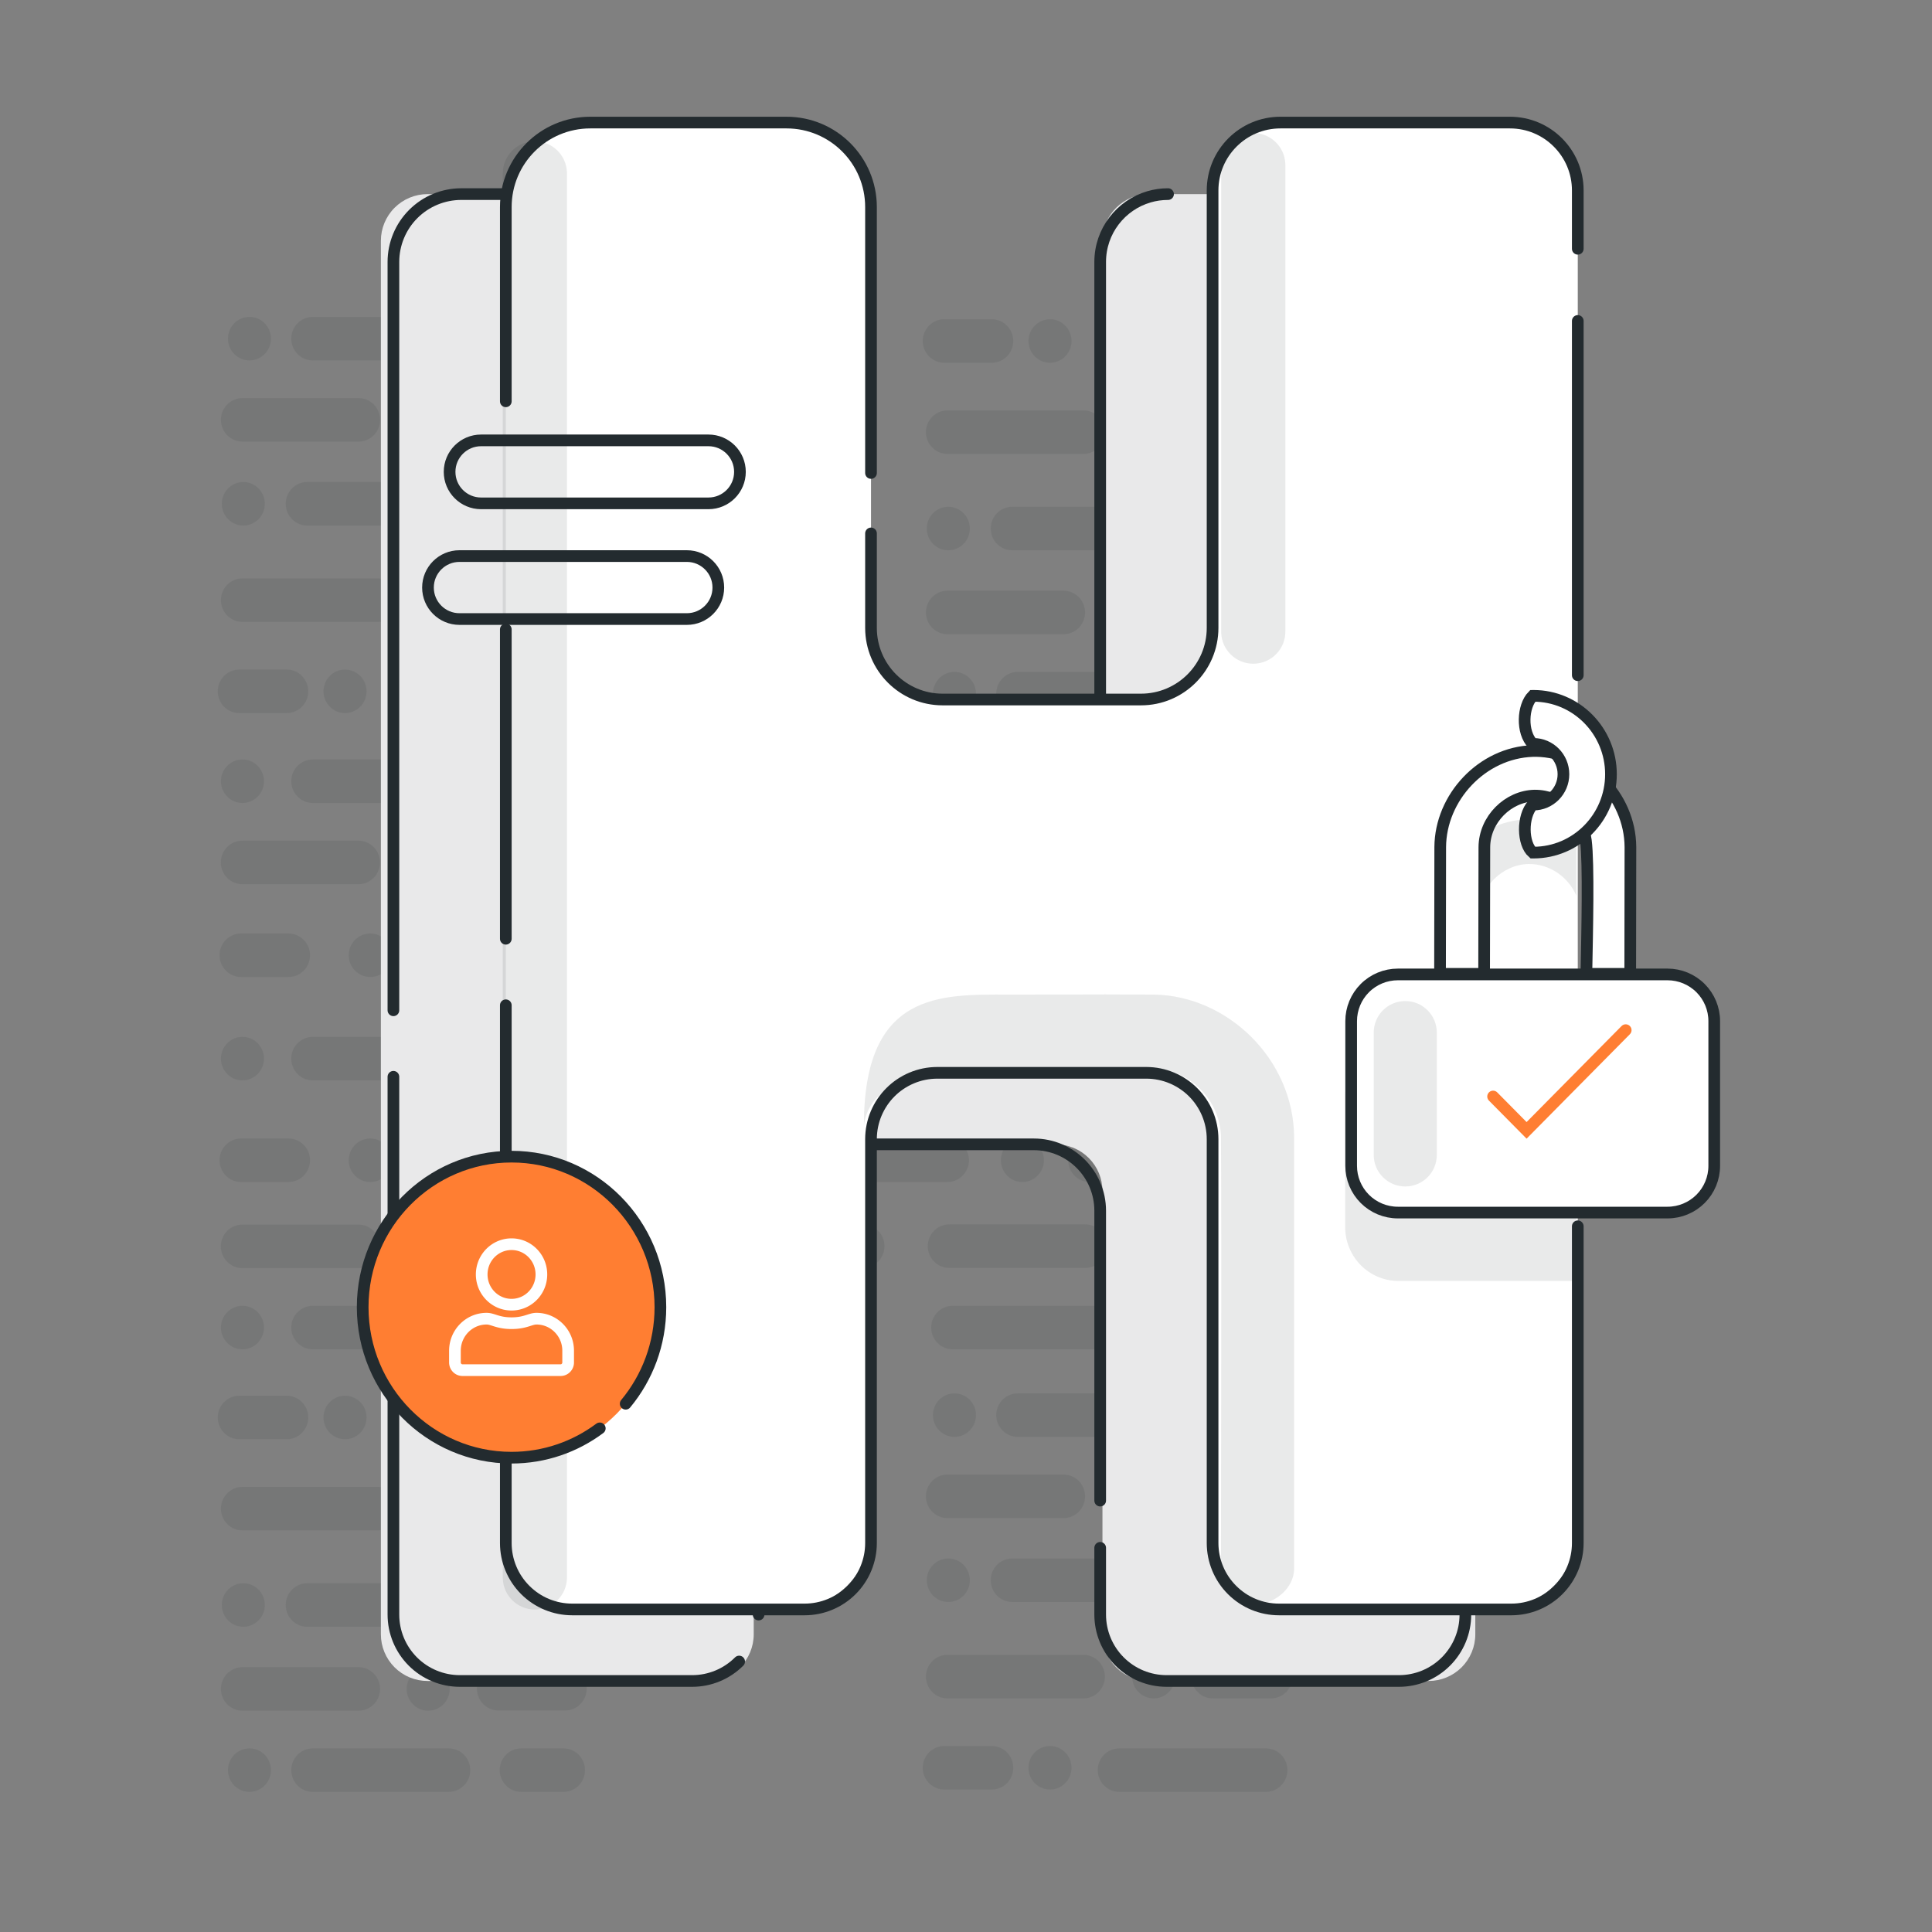 <?xml version="1.0" encoding="UTF-8"?>
<svg width="331px" height="331px" viewBox="0 0 331 331" version="1.1" xmlns="http://www.w3.org/2000/svg" xmlns:xlink="http://www.w3.org/1999/xlink">
    <rect x="0" y="0" width="331" height="331" fill="#808080" stroke="none"/>
    <!-- Generator: Sketch 58 (84663) - https://sketch.com -->
    <title>Hippa@1.5x</title>
    <desc>Created with Sketch.</desc>
    <g id="Hippa" stroke="none" stroke-width="1" fill="none" fill-rule="evenodd">
        <path d="M46.427,303.267 C46.427,305.325 44.775,306.995 42.74,306.995 C40.706,306.995 39.054,305.325 39.054,303.267 C39.054,301.21 40.706,299.54 42.74,299.54 C44.775,299.54 46.427,301.21 46.427,303.267 Z M76.879,299.54 C78.913,299.54 80.565,301.21 80.565,303.267 C80.565,305.325 78.913,306.995 76.879,306.995 L53.589,306.995 C51.554,306.995 49.902,305.325 49.902,303.267 C49.902,301.21 51.554,299.54 53.589,299.54 L76.879,299.54 Z M96.54,299.54 C98.575,299.54 100.226,301.21 100.226,303.267 C100.226,305.325 98.575,306.995 96.54,306.995 L89.297,306.995 C87.263,306.995 85.611,305.325 85.611,303.267 C85.611,301.21 87.263,299.54 89.297,299.54 L96.54,299.54 Z M216.881,306.995 L191.762,306.995 C189.727,306.995 188.075,305.325 188.075,303.267 C188.075,301.21 189.727,299.54 191.762,299.54 L216.881,299.54 C218.916,299.54 220.568,301.21 220.568,303.267 C220.568,305.325 218.916,306.995 216.881,306.995 Z M169.91,306.593 L161.779,306.593 C159.744,306.593 158.092,304.923 158.092,302.865 C158.092,300.808 159.744,299.137 161.779,299.137 L169.91,299.137 C171.945,299.137 173.597,300.808 173.597,302.865 C173.597,304.923 171.945,306.593 169.91,306.593 Z M183.58,302.865 C183.58,300.808 181.928,299.137 179.893,299.137 C177.858,299.137 176.206,300.808 176.206,302.865 C176.206,304.923 177.858,306.593 179.893,306.593 C181.928,306.593 183.58,304.923 183.58,302.865 Z M61.43,285.628 C63.465,285.629 65.117,287.299 65.117,289.356 C65.117,291.414 63.465,293.084 61.43,293.084 L41.537,293.084 C39.502,293.084 37.85,291.414 37.85,289.356 C37.85,287.299 39.502,285.628 41.537,285.628 L61.43,285.628 Z M69.672,289.356 C69.672,291.414 71.324,293.084 73.359,293.084 C75.394,293.084 77.046,291.414 77.046,289.356 C77.046,287.299 75.394,285.628 73.359,285.628 C71.324,285.628 69.672,287.299 69.672,289.356 Z M96.82,285.594 C98.855,285.594 100.507,287.264 100.507,289.322 C100.507,291.379 98.855,293.049 96.82,293.049 L85.398,293.049 C83.364,293.049 81.712,291.379 81.712,289.322 C81.712,287.264 83.364,285.594 85.398,285.594 L96.82,285.594 Z M217.762,283.52 C219.797,283.52 221.449,285.19 221.449,287.247 C221.449,289.305 219.797,290.975 217.762,290.975 L207.789,290.975 C205.754,290.975 204.102,289.305 204.102,287.247 C204.102,285.19 205.754,283.52 207.789,283.52 L217.762,283.52 Z M201.344,287.247 C201.344,285.19 199.692,283.52 197.657,283.52 C195.622,283.52 193.97,285.19 193.97,287.247 C193.97,289.305 195.622,290.975 197.657,290.975 C199.692,290.975 201.344,289.305 201.344,287.247 Z M185.61,283.52 C187.645,283.52 189.297,285.19 189.297,287.247 C189.297,289.305 187.645,290.975 185.61,290.975 L162.321,290.975 C160.286,290.975 158.634,289.305 158.634,287.247 C158.634,285.19 160.286,283.52 162.321,283.52 L185.61,283.52 Z M67.721,271.251 C69.756,271.251 71.408,272.921 71.408,274.978 C71.408,277.036 69.756,278.706 67.721,278.706 L52.637,278.706 C50.602,278.706 48.95,277.036 48.95,274.978 C48.95,272.921 50.602,271.251 52.637,271.251 L67.721,271.251 Z M45.371,274.978 C45.371,277.036 43.719,278.706 41.685,278.706 C39.65,278.706 37.998,277.036 37.998,274.978 C37.998,272.921 39.65,271.251 41.685,271.251 C43.719,271.251 45.371,272.921 45.371,274.978 Z M97.201,270.848 C99.236,270.849 100.888,272.519 100.888,274.576 C100.888,276.634 99.236,278.304 97.201,278.304 L81.612,278.304 C79.577,278.304 77.925,276.634 77.925,274.576 C77.925,272.519 79.577,270.848 81.612,270.848 L97.201,270.848 Z M217.984,274.865 L202.395,274.865 C200.36,274.865 198.708,273.195 198.708,271.137 C198.708,269.08 200.36,267.41 202.395,267.41 L217.984,267.41 C220.019,267.41 221.671,269.08 221.671,271.137 C221.671,273.195 220.019,274.865 217.984,274.865 Z M188.505,274.463 L173.42,274.463 C171.385,274.463 169.733,272.793 169.733,270.735 C169.733,268.678 171.385,267.008 173.42,267.007 L188.505,267.007 C190.539,267.008 192.191,268.678 192.191,270.735 C192.191,272.793 190.54,274.463 188.505,274.463 Z M166.155,270.735 C166.155,268.678 164.503,267.007 162.468,267.007 C160.433,267.007 158.781,268.678 158.781,270.735 C158.781,272.793 160.433,274.463 162.468,274.463 C164.503,274.463 166.155,272.793 166.155,270.735 Z M80.561,258.466 C80.561,260.524 78.909,262.194 76.874,262.194 C74.839,262.194 73.187,260.524 73.187,258.466 C73.187,256.409 74.839,254.738 76.874,254.738 C78.909,254.738 80.561,256.409 80.561,258.466 Z M64.827,262.194 L41.537,262.194 C39.502,262.194 37.851,260.524 37.851,258.466 C37.851,256.409 39.502,254.738 41.537,254.738 L64.827,254.738 C66.862,254.738 68.514,256.409 68.514,258.466 C68.514,260.524 66.862,262.194 64.827,262.194 Z M96.979,262.194 L87.005,262.194 C84.971,262.194 83.319,260.524 83.319,258.466 C83.319,256.409 84.971,254.738 87.005,254.738 L96.979,254.738 C99.014,254.738 100.666,256.409 100.666,258.466 C100.666,260.524 99.014,262.194 96.979,262.194 Z M217.604,260.12 L206.182,260.12 C204.147,260.12 202.495,258.45 202.495,256.392 C202.495,254.335 204.147,252.664 206.182,252.664 L217.604,252.664 C219.638,252.664 221.29,254.335 221.29,256.392 C221.29,258.45 219.638,260.12 217.604,260.12 Z M182.214,260.085 L162.32,260.085 C160.286,260.085 158.634,258.415 158.634,256.357 C158.634,254.3 160.286,252.63 162.32,252.63 L182.214,252.63 C184.248,252.63 185.9,254.3 185.9,256.357 C185.9,258.415 184.248,260.085 182.214,260.085 Z M190.456,256.357 C190.456,254.3 192.108,252.63 194.142,252.63 C196.177,252.63 197.829,254.3 197.829,256.357 C197.829,258.415 196.177,260.085 194.142,260.085 C192.108,260.085 190.456,258.415 190.456,256.357 Z M49.127,239.121 C51.161,239.121 52.813,240.791 52.813,242.848 C52.813,244.906 51.161,246.576 49.127,246.576 L40.996,246.576 C38.961,246.576 37.309,244.906 37.309,242.848 C37.309,240.791 38.961,239.121 40.996,239.121 L49.127,239.121 Z M62.797,242.848 C62.797,244.906 61.145,246.576 59.11,246.576 C57.075,246.576 55.423,244.906 55.423,242.848 C55.423,240.791 57.075,239.121 59.11,239.121 C61.145,239.121 62.797,240.791 62.797,242.848 Z M217.323,246.174 L210.081,246.174 C208.046,246.174 206.394,244.504 206.394,242.446 C206.394,240.389 208.046,238.719 210.081,238.719 L217.323,238.719 C219.358,238.719 221.01,240.389 221.01,242.446 C221.01,244.504 219.358,246.174 217.323,246.174 Z M167.211,242.446 C167.211,240.389 165.559,238.719 163.524,238.719 C161.489,238.719 159.837,240.389 159.837,242.446 C159.837,244.504 161.489,246.174 163.524,246.174 C165.559,246.174 167.211,244.504 167.211,242.446 Z M197.662,246.174 L174.372,246.174 C172.337,246.174 170.685,244.504 170.685,242.446 C170.685,240.389 172.337,238.719 174.372,238.719 L197.662,238.719 C199.697,238.719 201.349,240.389 201.349,242.446 C201.349,244.504 199.697,246.174 197.662,246.174 Z M96.098,238.719 C98.132,238.719 99.784,240.389 99.784,242.446 C99.784,244.504 98.132,246.174 96.098,246.174 L70.978,246.174 C68.944,246.174 67.292,244.504 67.292,242.446 C67.292,240.389 68.944,238.719 70.978,238.719 L96.098,238.719 Z M95.934,223.715 C97.969,223.715 99.621,225.385 99.621,227.443 C99.621,229.5 97.969,231.171 95.934,231.171 L89.297,231.171 C87.263,231.171 85.611,229.5 85.611,227.443 C85.611,225.385 87.263,223.715 89.297,223.715 L95.934,223.715 Z M221.32,227.443 C221.32,229.5 219.668,231.171 217.633,231.171 C215.598,231.171 213.946,229.5 213.946,227.443 C213.946,225.385 215.598,223.715 217.633,223.715 C219.668,223.715 221.32,225.385 221.32,227.443 Z M45.224,227.443 C45.224,229.5 43.572,231.171 41.537,231.171 C39.503,231.171 37.851,229.5 37.851,227.443 C37.851,225.385 39.503,223.715 41.537,223.715 C43.572,223.715 45.224,225.385 45.224,227.443 Z M204.223,231.171 L163.225,231.171 C161.19,231.171 159.538,229.5 159.538,227.443 C159.538,225.385 161.19,223.715 163.225,223.715 L204.223,223.715 C206.258,223.715 207.91,225.385 207.91,227.443 C207.91,229.5 206.258,231.17 204.223,231.171 Z M76.879,223.715 C78.913,223.715 80.565,225.385 80.565,227.443 C80.565,229.5 78.913,231.171 76.879,231.171 L53.589,231.171 C51.554,231.171 49.902,229.5 49.902,227.443 C49.902,225.385 51.554,223.715 53.589,223.715 L76.879,223.715 Z M97.434,210.153 C99.469,210.153 101.121,211.823 101.121,213.88 C101.121,215.938 99.469,217.608 97.434,217.608 L84.445,217.608 C82.41,217.608 80.758,215.938 80.758,213.88 C80.758,211.823 82.41,210.153 84.445,210.153 L97.434,210.153 Z M61.414,209.804 C63.449,209.804 65.1,211.474 65.1,213.532 C65.1,215.589 63.449,217.259 61.414,217.259 L41.52,217.259 C39.486,217.259 37.834,215.589 37.834,213.532 C37.834,211.474 39.486,209.804 41.52,209.804 L61.414,209.804 Z M68.701,213.532 C68.701,215.589 70.353,217.259 72.388,217.259 C74.422,217.259 76.074,215.589 76.074,213.532 C76.074,211.474 74.422,209.804 72.388,209.804 C70.353,209.804 68.701,211.474 68.701,213.532 Z M147.845,209.769 C149.879,209.769 151.531,211.44 151.531,213.497 C151.531,215.554 149.879,217.225 147.845,217.225 L115.817,217.225 C113.782,217.225 112.13,215.554 112.13,213.497 C112.13,211.439 113.782,209.769 115.817,209.769 L147.845,209.769 Z M185.928,209.769 C187.962,209.769 189.614,211.44 189.614,213.497 C189.614,215.554 187.962,217.225 185.928,217.225 L162.638,217.225 C160.603,217.225 158.951,215.554 158.951,213.497 C158.951,211.439 160.603,209.769 162.638,209.769 L185.928,209.769 Z M217.804,209.769 C219.838,209.769 221.49,211.44 221.49,213.497 C221.49,215.554 219.838,217.225 217.804,217.225 L201.357,217.225 C199.323,217.225 197.671,215.554 197.671,213.497 C197.671,211.439 199.323,209.769 201.357,209.769 L217.804,209.769 Z M59.744,198.781 C59.744,200.839 61.396,202.509 63.431,202.509 C65.466,202.509 67.118,200.839 67.118,198.781 C67.118,196.724 65.466,195.054 63.431,195.054 C61.396,195.054 59.744,196.724 59.744,198.781 Z M162.317,195.054 C164.352,195.054 166.004,196.724 166.004,198.781 C166.004,200.839 164.352,202.509 162.317,202.509 L142.424,202.509 C140.389,202.509 138.737,200.839 138.737,198.781 C138.737,196.724 140.389,195.054 142.424,195.054 L162.317,195.054 Z M214.014,198.781 C214.014,200.839 215.666,202.509 217.701,202.509 C219.736,202.509 221.388,200.839 221.388,198.781 C221.388,196.724 219.736,195.054 217.701,195.054 C215.666,195.054 214.014,196.724 214.014,198.781 Z M206.591,195.054 C208.626,195.054 210.278,196.724 210.278,198.781 C210.278,200.839 208.626,202.509 206.591,202.509 L186.698,202.509 C184.663,202.509 183.011,200.839 183.011,198.781 C183.011,196.724 184.663,195.054 186.698,195.054 L206.591,195.054 Z M130.764,195.054 C132.799,195.054 134.451,196.724 134.451,198.781 C134.451,200.839 132.799,202.509 130.764,202.509 L122.634,202.509 C120.599,202.509 118.947,200.839 118.947,198.781 C118.947,196.724 120.599,195.054 122.634,195.054 L130.764,195.054 Z M49.43,202.509 L41.3,202.509 C39.265,202.509 37.613,200.839 37.613,198.781 C37.613,196.724 39.265,195.054 41.3,195.054 L49.43,195.054 C51.465,195.054 53.117,196.724 53.117,198.781 C53.117,200.839 51.465,202.509 49.43,202.509 Z M171.473,198.781 C171.473,200.839 173.125,202.509 175.159,202.509 C177.194,202.509 178.846,200.839 178.846,198.781 C178.846,196.724 177.194,195.054 175.159,195.054 C173.125,195.054 171.473,196.724 171.473,198.781 Z M108.865,195.054 C110.9,195.054 112.552,196.724 112.552,198.781 C112.552,200.839 110.9,202.509 108.865,202.509 L76.837,202.509 C74.802,202.509 73.15,200.839 73.15,198.781 C73.15,196.724 74.802,195.054 76.837,195.054 L108.865,195.054 Z M105.743,185.094 L89.297,185.094 C87.263,185.094 85.611,183.423 85.611,181.366 C85.611,179.308 87.263,177.638 89.297,177.638 L105.743,177.638 C107.778,177.638 109.43,179.308 109.43,181.366 C109.43,183.423 107.778,185.093 105.743,185.094 Z M185.091,185.094 L168.645,185.094 C166.61,185.094 164.958,183.423 164.958,181.366 C164.958,179.308 166.61,177.638 168.645,177.638 L185.091,177.638 C187.126,177.638 188.778,179.308 188.778,181.366 C188.778,183.423 187.126,185.093 185.091,185.094 Z M115.982,181.366 C115.982,179.308 117.634,177.638 119.669,177.638 C121.704,177.638 123.356,179.308 123.356,181.366 C123.356,183.423 121.704,185.094 119.669,185.094 C117.634,185.094 115.982,183.423 115.982,181.366 Z M193.051,181.366 C193.051,179.308 194.703,177.638 196.738,177.638 C198.772,177.638 200.424,179.308 200.424,181.366 C200.424,183.423 198.772,185.094 196.738,185.094 C194.703,185.094 193.051,183.423 193.051,181.366 Z M45.224,181.366 C45.224,183.423 43.572,185.094 41.537,185.094 C39.503,185.094 37.851,183.423 37.851,181.366 C37.851,179.308 39.503,177.638 41.537,177.638 C43.572,177.638 45.224,179.308 45.224,181.366 Z M156.368,185.094 L133.079,185.094 C131.044,185.094 129.392,183.423 129.392,181.366 C129.392,179.308 131.044,177.638 133.079,177.638 L156.368,177.638 C158.403,177.638 160.055,179.308 160.055,181.366 C160.055,183.423 158.403,185.093 156.368,185.094 Z M76.879,185.094 L53.589,185.094 C51.554,185.094 49.902,183.423 49.902,181.366 C49.902,179.308 51.554,177.638 53.589,177.638 L76.879,177.638 C78.913,177.638 80.565,179.308 80.565,181.366 C80.565,183.423 78.913,185.093 76.879,185.094 Z M217.624,185.094 L209.008,185.094 C206.973,185.094 205.321,183.423 205.321,181.366 C205.321,179.308 206.973,177.638 209.008,177.638 L217.624,177.638 C219.659,177.638 221.311,179.308 221.311,181.366 C221.311,183.423 219.659,185.093 217.624,185.094 Z M171.473,163.658 C171.473,161.601 173.125,159.931 175.159,159.931 C177.194,159.931 178.846,161.601 178.846,163.658 C178.846,165.716 177.194,167.386 175.159,167.386 C173.125,167.386 171.473,165.716 171.473,163.658 Z M206.591,167.386 L186.698,167.386 C184.663,167.386 183.011,165.716 183.011,163.658 C183.011,161.601 184.663,159.931 186.698,159.931 L206.591,159.931 C208.626,159.931 210.278,161.601 210.278,163.658 C210.278,165.716 208.626,167.386 206.591,167.386 Z M49.43,159.931 C51.465,159.931 53.117,161.601 53.117,163.658 C53.117,165.716 51.465,167.386 49.43,167.386 L41.3,167.386 C39.265,167.386 37.613,165.716 37.613,163.658 C37.613,161.601 39.265,159.931 41.3,159.931 L49.43,159.931 Z M130.764,167.386 L122.634,167.386 C120.599,167.386 118.947,165.716 118.947,163.658 C118.947,161.601 120.599,159.931 122.634,159.931 L130.764,159.931 C132.799,159.931 134.451,161.601 134.451,163.658 C134.451,165.716 132.799,167.386 130.764,167.386 Z M59.744,163.658 C59.744,161.601 61.396,159.931 63.431,159.931 C65.466,159.931 67.118,161.601 67.118,163.658 C67.118,165.716 65.466,167.386 63.431,167.386 C61.396,167.386 59.744,165.716 59.744,163.658 Z M214.014,163.658 C214.014,161.601 215.666,159.931 217.701,159.931 C219.736,159.931 221.388,161.601 221.388,163.658 C221.388,165.716 219.736,167.386 217.701,167.386 C215.666,167.386 214.014,165.716 214.014,163.658 Z M162.317,167.386 L142.424,167.386 C140.389,167.386 138.737,165.716 138.737,163.658 C138.737,161.601 140.389,159.931 142.424,159.931 L162.317,159.931 C164.352,159.931 166.004,161.601 166.004,163.658 C166.004,165.716 164.352,167.386 162.317,167.386 Z M108.865,167.386 L76.837,167.386 C74.802,167.386 73.15,165.716 73.15,163.658 C73.15,161.601 74.802,159.931 76.837,159.931 L108.865,159.931 C110.9,159.931 112.552,161.601 112.552,163.658 C112.552,165.716 110.9,167.386 108.865,167.386 Z M217.804,151.519 L201.357,151.519 C199.323,151.519 197.671,149.848 197.671,147.791 C197.671,145.733 199.323,144.063 201.357,144.063 L217.804,144.063 C219.838,144.063 221.49,145.733 221.49,147.791 C221.49,149.848 219.838,151.519 217.804,151.519 Z M185.928,151.519 L162.638,151.519 C160.603,151.519 158.951,149.848 158.951,147.791 C158.951,145.733 160.603,144.063 162.638,144.063 L185.928,144.063 C187.962,144.063 189.614,145.733 189.614,147.791 C189.614,149.848 187.962,151.519 185.928,151.519 Z M61.414,151.484 L41.52,151.484 C39.486,151.484 37.834,149.813 37.834,147.756 C37.834,145.699 39.486,144.028 41.52,144.028 L61.414,144.028 C63.449,144.028 65.1,145.699 65.1,147.756 C65.1,149.813 63.449,151.484 61.414,151.484 Z M68.701,147.756 C68.701,145.699 70.353,144.028 72.388,144.028 C74.422,144.028 76.074,145.699 76.074,147.756 C76.074,149.813 74.422,151.484 72.388,151.484 C70.353,151.484 68.701,149.813 68.701,147.756 Z M97.434,151.135 L84.445,151.135 C82.41,151.135 80.758,149.465 80.758,147.407 C80.758,145.35 82.41,143.68 84.445,143.679 L97.434,143.679 C99.469,143.68 101.121,145.35 101.121,147.407 C101.121,149.465 99.469,151.135 97.434,151.135 Z M221.32,133.845 C221.32,131.788 219.668,130.117 217.633,130.117 C215.598,130.117 213.946,131.788 213.946,133.845 C213.946,135.902 215.598,137.573 217.633,137.573 C219.668,137.573 221.32,135.902 221.32,133.845 Z M95.934,137.573 L89.297,137.573 C87.263,137.573 85.611,135.902 85.611,133.845 C85.611,131.788 87.263,130.117 89.297,130.117 L95.934,130.117 C97.969,130.117 99.621,131.788 99.621,133.845 C99.621,135.902 97.969,137.573 95.934,137.573 Z M204.223,130.117 C206.258,130.117 207.91,131.788 207.91,133.845 C207.91,135.902 206.258,137.573 204.223,137.573 L163.225,137.573 C161.19,137.573 159.538,135.902 159.538,133.845 C159.538,131.788 161.19,130.117 163.225,130.117 L204.223,130.117 Z M45.224,133.845 C45.224,131.788 43.572,130.117 41.537,130.117 C39.503,130.117 37.851,131.788 37.851,133.845 C37.851,135.902 39.503,137.573 41.537,137.573 C43.572,137.573 45.224,135.902 45.224,133.845 Z M76.879,137.573 L53.589,137.573 C51.554,137.573 49.902,135.902 49.902,133.845 C49.902,131.788 51.554,130.117 53.589,130.117 L76.879,130.117 C78.913,130.117 80.565,131.788 80.565,133.845 C80.565,135.902 78.913,137.573 76.879,137.573 Z M197.662,115.114 C199.697,115.114 201.349,116.784 201.349,118.841 C201.349,120.899 199.697,122.569 197.662,122.569 L174.372,122.569 C172.337,122.569 170.685,120.899 170.685,118.841 C170.685,116.784 172.337,115.114 174.372,115.114 L197.662,115.114 Z M217.323,115.114 C219.358,115.114 221.01,116.784 221.01,118.841 C221.01,120.899 219.358,122.569 217.323,122.569 L210.081,122.569 C208.046,122.569 206.394,120.899 206.394,118.841 C206.394,116.784 208.046,115.114 210.081,115.114 L217.323,115.114 Z M167.211,118.841 C167.211,120.899 165.559,122.569 163.524,122.569 C161.489,122.569 159.837,120.899 159.837,118.841 C159.837,116.784 161.489,115.114 163.524,115.114 C165.559,115.114 167.211,116.784 167.211,118.841 Z M96.098,122.569 L70.978,122.569 C68.944,122.569 67.292,120.899 67.292,118.841 C67.292,116.784 68.944,115.114 70.978,115.114 L96.098,115.114 C98.132,115.114 99.784,116.784 99.784,118.841 C99.784,120.899 98.132,122.569 96.098,122.569 Z M49.127,122.167 L40.996,122.167 C38.961,122.167 37.309,120.497 37.309,118.439 C37.309,116.382 38.961,114.712 40.996,114.712 L49.127,114.712 C51.161,114.712 52.813,116.382 52.813,118.439 C52.813,120.497 51.161,122.167 49.127,122.167 Z M62.797,118.439 C62.797,116.382 61.145,114.712 59.11,114.712 C57.075,114.712 55.423,116.382 55.423,118.439 C55.423,120.497 57.075,122.167 59.11,122.167 C61.145,122.167 62.797,120.497 62.797,118.439 Z M182.214,101.203 C184.248,101.203 185.9,102.873 185.9,104.93 C185.9,106.988 184.248,108.658 182.214,108.658 L162.32,108.658 C160.286,108.658 158.634,106.988 158.634,104.93 C158.634,102.873 160.286,101.203 162.32,101.203 L182.214,101.203 Z M190.456,104.93 C190.456,106.988 192.108,108.658 194.142,108.658 C196.177,108.658 197.829,106.988 197.829,104.93 C197.829,102.873 196.177,101.203 194.142,101.203 C192.108,101.203 190.456,102.873 190.456,104.93 Z M217.604,101.168 C219.638,101.168 221.29,102.838 221.29,104.896 C221.29,106.953 219.638,108.623 217.604,108.623 L206.182,108.623 C204.147,108.623 202.495,106.953 202.495,104.896 C202.495,102.838 204.147,101.168 206.182,101.168 L217.604,101.168 Z M96.979,99.094 C99.014,99.094 100.666,100.764 100.666,102.822 C100.666,104.879 99.014,106.549 96.979,106.549 L87.005,106.549 C84.971,106.549 83.319,104.879 83.319,102.822 C83.319,100.764 84.971,99.094 87.005,99.094 L96.979,99.094 Z M80.561,102.822 C80.561,100.764 78.909,99.094 76.874,99.094 C74.839,99.094 73.187,100.764 73.187,102.822 C73.187,104.879 74.839,106.549 76.874,106.549 C78.909,106.549 80.561,104.879 80.561,102.822 Z M64.827,99.094 C66.862,99.094 68.514,100.764 68.514,102.822 C68.514,104.879 66.862,106.549 64.827,106.549 L41.537,106.549 C39.502,106.549 37.851,104.879 37.851,102.822 C37.851,100.764 39.502,99.094 41.537,99.094 L64.827,99.094 Z M188.505,86.825 C190.54,86.825 192.191,88.495 192.191,90.552 C192.191,92.61 190.539,94.28 188.505,94.28 L173.42,94.28 C171.385,94.28 169.733,92.61 169.733,90.552 C169.733,88.495 171.385,86.825 173.42,86.825 L188.505,86.825 Z M166.155,90.552 C166.155,92.61 164.503,94.28 162.468,94.28 C160.433,94.28 158.781,92.61 158.781,90.552 C158.781,88.495 160.433,86.825 162.468,86.825 C164.503,86.825 166.155,88.495 166.155,90.552 Z M217.984,86.423 C220.019,86.423 221.671,88.093 221.671,90.15 C221.671,92.208 220.019,93.878 217.984,93.878 L202.395,93.878 C200.36,93.878 198.708,92.208 198.708,90.15 C198.708,88.093 200.36,86.423 202.395,86.423 L217.984,86.423 Z M97.201,90.439 L81.612,90.439 C79.577,90.439 77.925,88.769 77.925,86.712 C77.925,84.654 79.577,82.984 81.612,82.984 L97.201,82.984 C99.236,82.984 100.888,84.654 100.888,86.712 C100.888,88.769 99.236,90.439 97.201,90.439 Z M67.721,90.037 L52.637,90.037 C50.602,90.037 48.95,88.367 48.95,86.309 C48.95,84.252 50.602,82.582 52.637,82.582 L67.721,82.582 C69.756,82.582 71.408,84.252 71.408,86.309 C71.408,88.367 69.756,90.037 67.721,90.037 Z M45.371,86.309 C45.371,84.252 43.719,82.582 41.685,82.582 C39.65,82.582 37.998,84.252 37.998,86.309 C37.998,88.367 39.65,90.037 41.685,90.037 C43.719,90.037 45.371,88.367 45.371,86.309 Z M185.61,77.768 L162.321,77.768 C160.286,77.768 158.634,76.098 158.634,74.04 C158.634,71.983 160.286,70.313 162.321,70.313 L185.61,70.313 C187.645,70.313 189.297,71.983 189.297,74.04 C189.297,76.098 187.645,77.768 185.61,77.768 Z M217.762,77.768 L207.789,77.768 C205.754,77.768 204.102,76.098 204.102,74.04 C204.102,71.983 205.754,70.313 207.789,70.313 L217.762,70.313 C219.797,70.313 221.449,71.983 221.449,74.04 C221.449,76.098 219.797,77.768 217.762,77.768 Z M201.344,74.04 C201.344,76.098 199.692,77.768 197.657,77.768 C195.622,77.768 193.97,76.098 193.97,74.04 C193.97,71.983 195.622,70.313 197.657,70.313 C199.692,70.313 201.344,71.983 201.344,74.04 Z M96.82,75.694 L85.398,75.694 C83.364,75.694 81.712,74.024 81.712,71.966 C81.712,69.909 83.364,68.239 85.398,68.239 L96.82,68.239 C98.855,68.239 100.507,69.909 100.507,71.966 C100.507,74.024 98.855,75.694 96.82,75.694 Z M61.43,75.659 L41.537,75.659 C39.502,75.659 37.85,73.989 37.85,71.931 C37.85,69.874 39.502,68.204 41.537,68.204 L61.43,68.204 C63.465,68.204 65.117,69.874 65.117,71.931 C65.117,73.989 63.465,75.659 61.43,75.659 Z M69.672,71.931 C69.672,69.874 71.324,68.204 73.359,68.204 C75.394,68.204 77.046,69.874 77.046,71.931 C77.046,73.989 75.394,75.659 73.359,75.659 C71.324,75.659 69.672,73.989 69.672,71.931 Z M169.91,54.695 C171.945,54.695 173.597,56.365 173.597,58.423 C173.597,60.48 171.945,62.15 169.91,62.15 L161.779,62.15 C159.744,62.15 158.092,60.48 158.092,58.423 C158.092,56.365 159.744,54.695 161.779,54.695 L169.91,54.695 Z M183.58,58.423 C183.58,60.48 181.928,62.15 179.893,62.15 C177.858,62.15 176.206,60.48 176.206,58.423 C176.206,56.365 177.858,54.695 179.893,54.695 C181.928,54.695 183.58,56.365 183.58,58.423 Z M96.54,61.748 L89.297,61.748 C87.263,61.748 85.611,60.078 85.611,58.02 C85.611,55.963 87.263,54.293 89.297,54.293 L96.54,54.293 C98.575,54.293 100.226,55.963 100.226,58.02 C100.226,60.078 98.575,61.748 96.54,61.748 Z M216.881,54.293 C218.916,54.293 220.568,55.963 220.568,58.02 C220.568,60.078 218.916,61.748 216.881,61.748 L191.762,61.748 C189.727,61.748 188.075,60.078 188.075,58.02 C188.075,55.963 189.727,54.293 191.762,54.293 L216.881,54.293 Z M76.879,61.748 L53.589,61.748 C51.554,61.748 49.902,60.078 49.902,58.02 C49.902,55.963 51.554,54.293 53.589,54.293 L76.879,54.293 C78.913,54.293 80.565,55.963 80.565,58.02 C80.565,60.078 78.913,61.748 76.879,61.748 Z M46.427,58.02 C46.427,55.963 44.775,54.293 42.74,54.293 C40.706,54.293 39.054,55.963 39.054,58.02 C39.054,60.078 40.706,61.748 42.74,61.748 C44.775,61.748 46.427,60.078 46.427,58.02 Z" id="SHADOW" fill-opacity="0.1" fill="#232B2F"></path>
        <g id="Group" transform="translate(64.745, 32.96)">
            <path d="M0.509,8.295 C0.509,6.174 1.352,4.139 2.852,2.639 C4.352,1.138 6.387,0.295 8.509,0.295 C20.78,0.295 44.115,0.295 56.387,0.295 C58.508,0.295 60.543,1.138 62.043,2.639 C63.544,4.139 64.387,6.174 64.387,8.295 L64.387,91.139 C64.387,95.557 67.968,99.139 72.387,99.139 C83.818,99.139 104.703,99.139 116.134,99.139 C120.553,99.139 124.134,95.557 124.134,91.139 C124.134,72.594 124.134,26.84 124.134,8.295 C124.134,6.174 124.977,4.139 126.478,2.639 C127.978,1.138 130.013,0.295 132.134,0.295 C144.406,0.295 167.741,0.295 180.012,0.295 C182.134,0.295 184.169,1.138 185.669,2.639 C187.169,4.139 188.012,6.174 188.012,8.295 C188.012,46.371 188.012,208.959 188.012,247.034 C188.012,249.156 187.169,251.191 185.669,252.691 C184.169,254.192 182.134,255.034 180.012,255.034 C167.741,255.034 144.406,255.034 132.134,255.034 C130.013,255.034 127.978,254.192 126.477,252.691 C124.977,251.191 124.134,249.156 124.134,247.034 C124.134,229.631 124.134,188.5 124.134,171.096 C124.134,168.974 123.292,166.939 121.791,165.439 C120.291,163.939 118.256,163.096 116.134,163.096 C104.703,163.096 83.818,163.096 72.387,163.096 C70.265,163.096 68.23,163.939 66.73,165.439 C65.229,166.939 64.387,168.974 64.387,171.096 C64.387,188.5 64.387,229.631 64.387,247.034 C64.387,249.156 63.544,251.191 62.043,252.691 C60.543,254.192 58.508,255.034 56.387,255.034 C44.115,255.034 20.78,255.034 8.509,255.034 C6.387,255.034 4.352,254.192 2.852,252.691 C1.352,251.191 0.509,249.156 0.509,247.034 C0.509,208.959 0.509,46.371 0.509,8.295 Z" id="Fill-4" fill="#E9E9EA"></path>
            <path d="M186.311,238.61 L186.311,243.655 C186.311,246.673 185.112,249.567 182.978,251.701 C180.844,253.835 177.95,255.034 174.932,255.034 C163.637,255.034 146.419,255.034 135.123,255.034 C132.105,255.034 129.211,253.835 127.077,251.701 C124.943,249.567 123.744,246.673 123.744,243.655 C123.744,240.342 123.744,236.46 123.744,232.223" id="Stroke-5" stroke="#232B2F" stroke-width="2" stroke-linecap="round" stroke-linejoin="round"></path>
            <path d="M123.744,224.13 C123.744,207.034 123.744,186.812 123.744,174.474 C123.744,168.189 118.65,163.095 112.366,163.095 C102.048,163.095 86.919,163.095 76.601,163.095 C70.317,163.095 65.223,168.189 65.223,174.474 C65.223,192.144 65.223,225.985 65.223,243.655" id="Stroke-6" stroke="#232B2F" stroke-width="2" stroke-linecap="round" stroke-linejoin="round"></path>
            <path d="M61.89,251.701 C59.756,253.835 56.862,255.034 53.844,255.034 C42.548,255.034 25.331,255.034 14.035,255.034 C11.017,255.034 8.123,253.835 5.989,251.701 C3.855,249.567 2.656,246.673 2.656,243.655 L2.656,151.521" id="Stroke-8" stroke="#232B2F" stroke-width="2" stroke-linecap="round" stroke-linejoin="round"></path>
            <path d="M2.656,140.126 L2.656,11.92 C2.656,8.837 3.881,5.88 6.061,3.7 C8.242,1.52 11.199,0.295 14.282,0.295 C25.498,0.295 42.381,0.295 53.597,0.295 C56.68,0.295 59.637,1.52 61.818,3.7 C63.998,5.88 65.223,8.837 65.223,11.92 C65.223,29.375 65.223,60.33 65.223,60.33" id="Stroke-9" stroke="#232B2F" stroke-width="2" stroke-linecap="round" stroke-linejoin="round"></path>
            <path d="M65.223,70.681 L65.223,86.867 C65.223,93.644 70.717,99.138 77.494,99.138 C87.475,99.138 101.492,99.138 111.473,99.138 C118.25,99.138 123.744,93.644 123.744,86.867 C123.744,67.654 123.744,30.728 123.744,11.92 C123.744,6.629 127.279,2.164 132.116,0.756 C133.148,0.456 134.24,0.295 135.37,0.295" id="Stroke-10" stroke="#232B2F" stroke-width="2" stroke-linecap="round" stroke-linejoin="round"></path>
        </g>
        <g id="H-ARRIBA" transform="translate(86.135, 21)">
            <path d="M0.523,13.894 C0.523,10.209 1.987,6.675 4.593,4.069 C7.198,1.464 10.732,2.84217094e-14 14.418,2.84217094e-14 L49.196,2.84217094e-14 C56.87,2.84217094e-14 63.09,6.221 63.09,13.894 C63.09,32.718 63.09,66.125 63.09,84.949 C63.09,92.622 69.311,98.843 76.985,98.843 C86.268,98.843 98.434,98.843 107.717,98.843 C115.391,98.843 121.612,92.622 121.612,84.949 C121.612,66.125 121.612,32.718 121.612,13.894 C121.612,6.221 127.832,2.84217094e-14 135.506,2.84217094e-14 C145.858,2.84217094e-14 159.932,2.84217094e-14 170.284,2.84217094e-14 C173.969,2.84217094e-14 177.503,1.464 180.109,4.069 C182.715,6.675 184.178,10.209 184.178,13.894 L184.178,240.845 C184.178,244.53 182.715,248.064 180.109,250.669 C177.503,253.275 173.969,254.739 170.284,254.739 L135.506,254.739 C127.832,254.739 121.612,248.518 121.612,240.845 L121.612,176.695 C121.612,169.021 115.391,162.8 107.717,162.8 C98.434,162.8 86.268,162.8 76.985,162.8 C69.311,162.8 63.09,169.021 63.09,176.695 C63.09,194.033 63.09,223.507 63.09,240.845 C63.09,248.518 56.87,254.739 49.196,254.739 L14.418,254.739 C10.732,254.739 7.198,253.275 4.593,250.669 C1.987,248.064 0.523,244.53 0.523,240.845 L0.523,13.894 Z" id="Fill-12" fill="#FFFFFF"></path>
            <path d="M5.5,3.206 C8.463,3.206 10.88,5.55 10.996,8.485 L11,8.706 L11,249.253 C11,252.291 8.538,254.753 5.5,254.753 C2.537,254.753 0.12,252.409 0.004,249.474 L-1.70530257e-13,249.253 L-1.70530257e-13,8.706 C-1.70530257e-13,5.668 2.462,3.206 5.5,3.206 Z M111.659,149.401 C124.193,149.628 135.516,160.479 135.584,173.876 L135.584,247.868 C135.378,253.441 126.594,256.757 123.67,250.618 L123.545,250.354 L123.436,250.106 C123.214,249.575 123.092,249.05 123.049,247.868 C123.049,223.161 123.173,198.454 123.048,173.748 C122.924,167.614 117.74,162.115 111.34,162.074 L81.868,162.074 C68.714,162.074 62.606,166.018 61.873,171.778 C61.873,148.923 74.884,149.372 86.64,149.399 L93.574,149.392 L103.269,149.367 C105.427,149.368 108.003,149.377 111.659,149.401 Z M128.581,1.789 C131.544,1.789 133.96,4.133 134.076,7.068 L134.081,7.289 L134.081,87.211 C134.081,90.249 131.618,92.711 128.581,92.711 C125.617,92.711 123.201,90.367 123.085,87.432 L123.081,87.211 L123.081,7.289 C123.081,4.251 125.543,1.789 128.581,1.789 Z" id="Shape" fill-opacity="0.1" fill="#232B2F" fill-rule="nonzero"></path>
            <g id="LÍNEAS" transform="translate(0.023, 0)" stroke="#232B2F" stroke-linecap="round" stroke-linejoin="round" stroke-width="2">
                <path d="M184.155,189.094 L184.155,243.361 C184.155,246.378 182.957,249.272 180.822,251.406 C178.689,253.54 175.794,254.739 172.776,254.739 C161.481,254.739 144.262,254.739 132.966,254.739 C129.948,254.739 127.055,253.54 124.921,251.406 C122.787,249.272 121.588,246.378 121.588,243.361 C121.588,225.69 121.588,191.849 121.588,174.179 C121.588,167.895 116.493,162.8 110.21,162.8 C99.892,162.8 84.763,162.8 74.445,162.8 C68.162,162.8 63.066,167.895 63.066,174.179 C63.066,191.849 63.066,225.69 63.066,243.361 C63.066,246.378 61.867,249.272 59.734,251.406 C57.6,253.54 54.706,254.739 51.688,254.739 C40.392,254.739 23.174,254.739 11.879,254.739 C8.861,254.739 5.967,253.54 3.833,251.406 C1.699,249.272 0.5,246.378 0.5,243.361 L0.5,151.226" id="Stroke-26"></path>
                <path d="M0.5,139.831 L0.5,86.836" id="Stroke-27"></path>
                <path d="M0.5,47.754 L0.5,14.476 C0.5,6.481 6.981,-1.42108547e-14 14.976,-1.42108547e-14 C25.073,-1.42108547e-14 38.493,-1.42108547e-14 48.592,-1.42108547e-14 C56.586,-1.42108547e-14 63.066,6.481 63.066,14.476 C63.066,32.241 63.066,60.035 63.066,60.035" id="Stroke-28"></path>
                <path d="M63.066,70.386 L63.066,86.572 C63.066,93.349 68.561,98.843 75.338,98.843 C85.319,98.843 99.335,98.843 109.317,98.843 C116.094,98.843 121.588,93.349 121.588,86.572 C121.588,67.359 121.588,30.433 121.588,11.626 C121.588,5.205 126.793,-1.42108547e-14 133.214,-1.42108547e-14 L172.53,-1.42108547e-14 C178.95,-1.42108547e-14 184.155,5.205 184.155,11.626 C184.155,16.746 184.155,21.621 184.155,21.621" id="Stroke-29"></path>
                <path d="M184.155,33.985 L184.155,94.68" id="Stroke-30"></path>
            </g>
        </g>
        <g id="ICNO-USER" transform="translate(62.136, 198.164)">
            <path d="M25.503,-2.13162821e-14 C39.58,-2.13162821e-14 51.007,11.555 51.007,25.787 C51.007,40.019 39.58,51.574 25.503,51.574 C11.428,51.574 2.06057393e-13,40.019 2.06057393e-13,25.787 C2.06057393e-13,11.555 11.428,-2.13162821e-14 25.503,-2.13162821e-14 Z" id="Fill-33" fill="#FF7E32"></path>
            <path d="M40.623,46.549 C36.392,49.706 31.162,51.574 25.503,51.574 C11.428,51.574 2.06057393e-13,40.019 2.06057393e-13,25.787 C2.06057393e-13,11.555 11.428,-2.13162821e-14 25.503,-2.13162821e-14 C39.58,-2.13162821e-14 51.007,11.555 51.007,25.787 C51.007,32.082 48.772,37.853 45.059,42.332" id="Stroke-34" stroke="#232B2F" stroke-width="2" stroke-linecap="round" stroke-linejoin="round"></path>
            <path d="M29.866,26.759 L29.948,26.761 L30.031,26.763 L30.113,26.767 L30.195,26.772 L30.276,26.778 L30.358,26.784 L30.439,26.792 L30.519,26.801 L30.6,26.811 L30.68,26.822 L30.76,26.834 L30.839,26.846 L30.918,26.86 L30.997,26.875 L31.076,26.891 L31.154,26.907 L31.232,26.925 L31.309,26.944 L31.386,26.963 L31.463,26.984 L31.539,27.005 L31.615,27.027 L31.691,27.051 L31.766,27.075 L31.841,27.1 L31.915,27.126 L31.989,27.153 L32.062,27.18 L32.136,27.209 L32.208,27.239 L32.281,27.269 L32.352,27.3 L32.423,27.332 L32.494,27.365 L32.565,27.399 L32.635,27.434 L32.704,27.469 L32.773,27.505 L32.842,27.542 L32.91,27.58 L32.977,27.619 L33.044,27.658 L33.11,27.699 L33.176,27.74 L33.242,27.782 L33.306,27.824 L33.371,27.867 L33.434,27.912 L33.498,27.956 L33.56,28.002 L33.622,28.048 L33.684,28.096 L33.745,28.143 L33.805,28.192 L33.865,28.241 L33.924,28.291 L33.983,28.342 L34.041,28.393 L34.098,28.445 L34.154,28.498 L34.211,28.551 L34.266,28.605 L34.321,28.66 L34.375,28.716 L34.428,28.772 L34.481,28.828 L34.533,28.886 L34.585,28.944 L34.636,29.002 L34.686,29.061 L34.735,29.121 L34.784,29.181 L34.832,29.242 L34.879,29.304 L34.926,29.366 L34.972,29.429 L35.017,29.492 L35.061,29.556 L35.105,29.621 L35.148,29.686 L35.19,29.751 L35.231,29.817 L35.272,29.884 L35.312,29.951 L35.351,30.019 L35.389,30.087 L35.426,30.156 L35.463,30.225 L35.499,30.295 L35.534,30.365 L35.568,30.436 L35.602,30.507 L35.634,30.578 L35.666,30.651 L35.697,30.723 L35.727,30.796 L35.756,30.87 L35.784,30.944 L35.812,31.018 L35.838,31.093 L35.864,31.168 L35.889,31.243 L35.913,31.319 L35.936,31.396 L35.958,31.473 L35.979,31.55 L35.999,31.627 L36.019,31.705 L36.037,31.784 L36.054,31.862 L36.071,31.941 L36.086,32.021 L36.101,32.1 L36.115,32.18 L36.127,32.261 L36.139,32.341 L36.15,32.422 L36.159,32.504 L36.168,32.585 L36.176,32.667 L36.183,32.75 L36.188,32.832 L36.193,32.915 L36.197,32.998 L36.199,33.081 L36.201,33.165 L36.201,33.249 L36.201,35.258 L36.201,35.317 L36.198,35.377 L36.195,35.436 L36.19,35.495 L36.183,35.553 L36.175,35.611 L36.166,35.668 L36.155,35.725 L36.143,35.781 L36.129,35.837 L36.114,35.892 L36.098,35.947 L36.081,36.001 L36.062,36.054 L36.042,36.107 L36.021,36.16 L35.999,36.211 L35.975,36.262 L35.95,36.313 L35.925,36.362 L35.898,36.411 L35.869,36.459 L35.84,36.507 L35.81,36.553 L35.778,36.599 L35.746,36.644 L35.712,36.688 L35.678,36.732 L35.642,36.774 L35.606,36.816 L35.568,36.857 L35.53,36.896 L35.49,36.935 L35.45,36.973 L35.409,37.01 L35.367,37.046 L35.324,37.081 L35.28,37.115 L35.236,37.148 L35.19,37.179 L35.144,37.21 L35.097,37.24 L35.05,37.268 L35.001,37.296 L34.952,37.322 L34.903,37.347 L34.852,37.371 L34.801,37.393 L34.749,37.415 L34.697,37.435 L34.644,37.454 L34.59,37.471 L34.536,37.487 L34.482,37.502 L34.426,37.516 L34.371,37.528 L34.315,37.539 L34.258,37.549 L34.201,37.557 L34.143,37.563 L34.085,37.569 L34.027,37.572 L33.968,37.575 L33.909,37.575 L17.098,37.575 L17.039,37.575 L16.98,37.572 L16.922,37.569 L16.863,37.563 L16.806,37.557 L16.749,37.549 L16.692,37.539 L16.636,37.528 L16.58,37.516 L16.525,37.502 L16.47,37.488 L16.416,37.471 L16.363,37.454 L16.31,37.435 L16.258,37.415 L16.206,37.393 L16.155,37.371 L16.104,37.347 L16.054,37.322 L16.005,37.296 L15.957,37.268 L15.909,37.24 L15.863,37.21 L15.816,37.179 L15.771,37.148 L15.726,37.115 L15.683,37.081 L15.64,37.046 L15.598,37.01 L15.557,36.973 L15.516,36.935 L15.477,36.896 L15.439,36.857 L15.401,36.816 L15.365,36.774 L15.329,36.732 L15.294,36.688 L15.261,36.644 L15.229,36.599 L15.197,36.553 L15.167,36.507 L15.137,36.459 L15.109,36.411 L15.082,36.362 L15.056,36.313 L15.032,36.262 L15.008,36.211 L14.986,36.16 L14.964,36.107 L14.945,36.054 L14.926,36.001 L14.909,35.947 L14.892,35.892 L14.878,35.837 L14.864,35.781 L14.852,35.725 L14.841,35.668 L14.832,35.611 L14.824,35.553 L14.817,35.495 L14.812,35.436 L14.808,35.377 L14.806,35.317 L14.805,35.258 L14.805,33.249 L14.806,33.165 L14.807,33.081 L14.81,32.998 L14.814,32.915 L14.819,32.832 L14.824,32.75 L14.831,32.667 L14.839,32.585 L14.847,32.504 L14.857,32.422 L14.868,32.341 L14.879,32.261 L14.892,32.18 L14.906,32.1 L14.92,32.021 L14.936,31.941 L14.952,31.862 L14.97,31.784 L14.988,31.705 L15.008,31.627 L15.028,31.55 L15.049,31.473 L15.071,31.396 L15.094,31.319 L15.118,31.243 L15.143,31.168 L15.168,31.093 L15.195,31.018 L15.223,30.944 L15.251,30.87 L15.28,30.796 L15.31,30.723 L15.341,30.651 L15.373,30.578 L15.405,30.507 L15.439,30.436 L15.473,30.365 L15.508,30.295 L15.544,30.225 L15.58,30.156 L15.618,30.087 L15.656,30.019 L15.695,29.951 L15.735,29.884 L15.776,29.817 L15.817,29.751 L15.859,29.686 L15.902,29.621 L15.946,29.556 L15.99,29.492 L16.035,29.429 L16.081,29.366 L16.128,29.304 L16.175,29.242 L16.223,29.181 L16.272,29.121 L16.321,29.061 L16.371,29.002 L16.422,28.944 L16.473,28.886 L16.526,28.828 L16.578,28.772 L16.632,28.716 L16.686,28.66 L16.741,28.605 L16.796,28.551 L16.852,28.498 L16.909,28.445 L16.966,28.393 L17.024,28.342 L17.083,28.291 L17.142,28.241 L17.202,28.192 L17.262,28.143 L17.323,28.096 L17.384,28.048 L17.446,28.002 L17.509,27.956 L17.572,27.912 L17.636,27.867 L17.7,27.824 L17.765,27.782 L17.831,27.74 L17.896,27.699 L17.963,27.658 L18.03,27.619 L18.097,27.58 L18.165,27.542 L18.234,27.505 L18.303,27.469 L18.372,27.434 L18.442,27.399 L18.512,27.365 L18.583,27.332 L18.654,27.3 L18.726,27.269 L18.799,27.239 L18.871,27.209 L18.944,27.18 L19.018,27.153 L19.092,27.126 L19.166,27.1 L19.241,27.075 L19.316,27.051 L19.392,27.027 L19.468,27.005 L19.544,26.984 L19.62,26.963 L19.698,26.944 L19.775,26.925 L19.853,26.907 L19.931,26.891 L20.009,26.875 L20.088,26.86 L20.168,26.846 L20.247,26.834 L20.327,26.822 L20.407,26.811 L20.487,26.801 L20.568,26.792 L20.649,26.784 L20.73,26.778 L20.812,26.772 L20.894,26.767 L20.976,26.763 L21.059,26.761 L21.141,26.759 L21.224,26.759 L21.288,26.759 L21.351,26.761 L21.413,26.764 L21.474,26.767 L21.535,26.772 L21.594,26.778 L21.653,26.784 L21.711,26.792 L21.768,26.8 L21.825,26.809 L21.881,26.819 L21.937,26.83 L22.048,26.853 L22.157,26.879 L22.265,26.908 L22.373,26.938 L22.481,26.97 L22.59,27.003 L22.809,27.073 L23.036,27.145 L23.153,27.181 L23.273,27.217 L23.396,27.252 L23.524,27.287 L23.655,27.32 L23.791,27.352 L23.932,27.382 L24.005,27.397 L24.079,27.411 L24.155,27.424 L24.232,27.437 L24.311,27.449 L24.391,27.46 L24.473,27.471 L24.557,27.481 L24.643,27.49 L24.73,27.498 L24.82,27.506 L24.911,27.512 L25.004,27.518 L25.1,27.523 L25.197,27.526 L25.297,27.529 L25.399,27.531 L25.503,27.531 L25.608,27.531 L25.71,27.529 L25.809,27.526 L25.907,27.523 L26.003,27.518 L26.096,27.512 L26.187,27.506 L26.277,27.498 L26.364,27.49 L26.45,27.481 L26.534,27.471 L26.616,27.46 L26.697,27.449 L26.775,27.437 L26.852,27.424 L26.928,27.411 L27.002,27.397 L27.075,27.382 L27.216,27.352 L27.353,27.32 L27.484,27.287 L27.612,27.252 L27.735,27.217 L27.855,27.181 L27.973,27.145 L28.199,27.073 L28.419,27.003 L28.528,26.97 L28.636,26.938 L28.744,26.908 L28.852,26.879 L28.961,26.853 L29.071,26.83 L29.127,26.819 L29.183,26.809 L29.24,26.8 L29.297,26.792 L29.355,26.784 L29.414,26.778 L29.473,26.772 L29.533,26.767 L29.594,26.764 L29.656,26.761 L29.719,26.759 L29.782,26.759 L29.866,26.759 Z M21.167,28.759 L21.11,28.76 L21.053,28.762 L20.996,28.765 L20.94,28.768 L20.884,28.772 L20.828,28.776 L20.773,28.782 L20.717,28.788 L20.662,28.795 L20.608,28.802 L20.553,28.81 L20.498,28.819 L20.444,28.828 L20.39,28.838 L20.336,28.849 L20.283,28.861 L20.23,28.873 L20.177,28.885 L20.125,28.899 L20.071,28.913 L20.019,28.927 L19.968,28.942 L19.916,28.958 L19.865,28.975 L19.814,28.992 L19.763,29.01 L19.712,29.028 L19.662,29.047 L19.612,29.067 L19.563,29.087 L19.513,29.108 L19.464,29.129 L19.415,29.151 L19.366,29.174 L19.318,29.197 L19.27,29.22 L19.223,29.245 L19.175,29.27 L19.128,29.295 L19.081,29.321 L19.035,29.348 L18.99,29.375 L18.944,29.403 L18.898,29.431 L18.853,29.46 L18.809,29.489 L18.764,29.519 L18.72,29.55 L18.677,29.58 L18.634,29.611 L18.59,29.644 L18.548,29.676 L18.506,29.709 L18.464,29.743 L18.423,29.777 L18.383,29.811 L18.342,29.846 L18.302,29.882 L18.262,29.918 L18.223,29.954 L18.184,29.991 L18.146,30.029 L18.108,30.067 L18.071,30.105 L18.034,30.144 L17.997,30.183 L17.961,30.223 L17.925,30.263 L17.89,30.303 L17.855,30.344 L17.821,30.386 L17.787,30.428 L17.754,30.47 L17.721,30.513 L17.689,30.556 L17.657,30.599 L17.626,30.643 L17.595,30.687 L17.565,30.732 L17.535,30.777 L17.506,30.823 L17.477,30.868 L17.449,30.914 L17.422,30.961 L17.395,31.008 L17.368,31.055 L17.342,31.103 L17.317,31.151 L17.292,31.199 L17.268,31.247 L17.244,31.297 L17.221,31.346 L17.198,31.395 L17.176,31.445 L17.155,31.495 L17.134,31.546 L17.114,31.597 L17.095,31.648 L17.076,31.699 L17.057,31.751 L17.039,31.803 L17.022,31.855 L17.006,31.908 L16.99,31.961 L16.974,32.014 L16.96,32.067 L16.946,32.121 L16.932,32.175 L16.92,32.229 L16.908,32.283 L16.896,32.338 L16.885,32.393 L16.875,32.448 L16.866,32.504 L16.857,32.56 L16.849,32.616 L16.841,32.672 L16.835,32.729 L16.829,32.785 L16.823,32.843 L16.819,32.9 L16.815,32.957 L16.811,33.015 L16.809,33.073 L16.807,33.132 L16.806,33.19 L16.805,33.255 L16.805,35.245 L16.806,35.267 L16.806,35.277 L16.807,35.286 L16.807,35.295 L16.808,35.303 L16.809,35.311 L16.811,35.32 L16.812,35.328 L16.814,35.335 L16.816,35.343 L16.818,35.351 L16.82,35.359 L16.823,35.366 L16.825,35.373 L16.828,35.381 L16.831,35.388 L16.834,35.394 L16.837,35.401 L16.841,35.409 L16.844,35.415 L16.848,35.422 L16.852,35.429 L16.856,35.436 L16.86,35.442 L16.864,35.448 L16.869,35.455 L16.873,35.461 L16.878,35.467 L16.884,35.473 L16.889,35.479 L16.894,35.485 L16.899,35.49 L16.905,35.495 L16.91,35.501 L16.915,35.505 L16.921,35.51 L16.928,35.516 L16.933,35.52 L16.939,35.524 L16.945,35.529 L16.95,35.532 L16.956,35.535 L16.963,35.539 L16.968,35.542 L16.974,35.546 L16.981,35.549 L16.986,35.552 L16.992,35.554 L16.999,35.557 L17.005,35.559 L17.01,35.561 L17.016,35.563 L17.023,35.565 L17.029,35.567 L17.036,35.569 L17.042,35.57 L17.048,35.571 L17.053,35.572 L17.061,35.573 L17.068,35.574 L17.074,35.574 L17.083,35.575 L17.09,35.575 L17.11,35.575 L33.896,35.575 L33.917,35.575 L33.932,35.574 L33.945,35.573 L33.96,35.571 L33.971,35.569 L33.984,35.565 L33.996,35.561 L34.009,35.557 L34.02,35.552 L34.032,35.546 L34.044,35.539 L34.056,35.532 L34.068,35.524 L34.08,35.515 L34.091,35.506 L34.102,35.495 L34.113,35.484 L34.123,35.473 L34.133,35.461 L34.142,35.449 L34.151,35.435 L34.159,35.422 L34.166,35.408 L34.173,35.394 L34.179,35.381 L34.184,35.366 L34.189,35.351 L34.193,35.336 L34.196,35.319 L34.198,35.303 L34.2,35.286 L34.201,35.277 L34.201,35.267 L34.201,35.245 L34.201,33.255 L34.201,33.19 L34.2,33.132 L34.198,33.073 L34.195,33.015 L34.192,32.957 L34.188,32.9 L34.184,32.843 L34.178,32.786 L34.172,32.729 L34.165,32.672 L34.158,32.616 L34.15,32.56 L34.141,32.504 L34.132,32.448 L34.121,32.393 L34.111,32.338 L34.099,32.283 L34.087,32.229 L34.074,32.175 L34.061,32.121 L34.047,32.067 L34.032,32.014 L34.017,31.961 L34.001,31.908 L33.985,31.855 L33.967,31.803 L33.95,31.751 L33.931,31.699 L33.912,31.648 L33.893,31.597 L33.872,31.546 L33.852,31.495 L33.83,31.445 L33.808,31.395 L33.786,31.346 L33.763,31.297 L33.739,31.247 L33.715,31.199 L33.69,31.151 L33.665,31.103 L33.639,31.055 L33.612,31.008 L33.585,30.961 L33.557,30.914 L33.529,30.868 L33.501,30.823 L33.472,30.777 L33.442,30.732 L33.412,30.687 L33.381,30.643 L33.349,30.599 L33.318,30.556 L33.286,30.513 L33.253,30.47 L33.219,30.428 L33.186,30.386 L33.151,30.344 L33.117,30.303 L33.082,30.263 L33.046,30.223 L33.01,30.183 L32.973,30.144 L32.936,30.105 L32.899,30.067 L32.861,30.029 L32.822,29.991 L32.783,29.954 L32.745,29.918 L32.705,29.882 L32.665,29.846 L32.624,29.811 L32.584,29.777 L32.542,29.743 L32.5,29.709 L32.459,29.676 L32.416,29.644 L32.373,29.611 L32.33,29.58 L32.287,29.55 L32.243,29.519 L32.198,29.489 L32.154,29.46 L32.108,29.431 L32.063,29.403 L32.017,29.375 L31.971,29.348 L31.925,29.321 L31.879,29.295 L31.832,29.27 L31.784,29.245 L31.736,29.22 L31.689,29.197 L31.64,29.174 L31.592,29.151 L31.543,29.129 L31.494,29.108 L31.444,29.087 L31.395,29.067 L31.345,29.047 L31.294,29.028 L31.244,29.01 L31.193,28.992 L31.142,28.975 L31.09,28.958 L31.039,28.943 L30.988,28.927 L30.935,28.913 L30.882,28.899 L30.83,28.885 L30.777,28.873 L30.724,28.861 L30.671,28.849 L30.617,28.838 L30.563,28.828 L30.509,28.819 L30.453,28.81 L30.399,28.802 L30.345,28.795 L30.29,28.788 L30.234,28.782 L30.179,28.776 L30.123,28.772 L30.067,28.768 L30.01,28.765 L29.954,28.762 L29.897,28.76 L29.84,28.759 L29.785,28.759 L29.754,28.759 L29.726,28.76 L29.7,28.761 L29.673,28.763 L29.648,28.765 L29.622,28.767 L29.595,28.77 L29.57,28.773 L29.543,28.777 L29.517,28.781 L29.49,28.786 L29.467,28.791 L29.401,28.805 L29.336,28.82 L29.265,28.839 L29.189,28.86 L29.105,28.885 L29.016,28.912 L28.804,28.979 L28.57,29.054 L28.437,29.095 L28.297,29.137 L28.148,29.179 L27.991,29.222 L27.827,29.263 L27.654,29.304 L27.478,29.342 L27.38,29.361 L27.285,29.379 L27.188,29.396 L27.088,29.412 L26.988,29.427 L26.886,29.442 L26.781,29.456 L26.674,29.468 L26.565,29.48 L26.455,29.49 L26.343,29.5 L26.229,29.508 L26.113,29.515 L25.995,29.521 L25.875,29.525 L25.753,29.529 L25.629,29.531 L25.503,29.531 L25.378,29.531 L25.254,29.529 L25.131,29.525 L25.012,29.521 L24.893,29.515 L24.778,29.508 L24.664,29.5 L24.552,29.49 L24.442,29.48 L24.333,29.468 L24.226,29.455 L24.121,29.442 L24.019,29.427 L23.919,29.412 L23.819,29.396 L23.722,29.378 L23.627,29.361 L23.529,29.341 L23.353,29.304 L23.181,29.263 L23.016,29.222 L22.859,29.179 L22.711,29.136 L22.571,29.095 L22.438,29.054 L22.204,28.979 L21.993,28.912 L21.904,28.885 L21.82,28.86 L21.744,28.839 L21.673,28.82 L21.608,28.805 L21.542,28.791 L21.519,28.786 L21.492,28.782 L21.466,28.777 L21.439,28.773 L21.413,28.77 L21.387,28.767 L21.36,28.765 L21.335,28.763 L21.308,28.761 L21.281,28.76 L21.253,28.759 L21.222,28.759 L21.167,28.759 Z M25.582,13.998 L25.661,14 L25.74,14.003 L25.818,14.006 L25.896,14.011 L25.974,14.016 L26.051,14.022 L26.128,14.03 L26.205,14.038 L26.282,14.048 L26.358,14.058 L26.434,14.069 L26.51,14.081 L26.586,14.094 L26.661,14.109 L26.735,14.124 L26.81,14.139 L26.884,14.156 L26.958,14.174 L27.031,14.193 L27.104,14.212 L27.177,14.232 L27.249,14.254 L27.321,14.276 L27.393,14.299 L27.464,14.323 L27.535,14.347 L27.605,14.373 L27.675,14.399 L27.745,14.427 L27.814,14.455 L27.883,14.484 L27.951,14.513 L28.019,14.544 L28.087,14.575 L28.154,14.607 L28.22,14.64 L28.287,14.674 L28.352,14.709 L28.417,14.744 L28.482,14.78 L28.546,14.817 L28.61,14.854 L28.673,14.893 L28.736,14.932 L28.798,14.972 L28.86,15.012 L28.921,15.053 L28.982,15.096 L29.042,15.138 L29.102,15.182 L29.161,15.226 L29.22,15.271 L29.278,15.316 L29.335,15.362 L29.392,15.409 L29.448,15.457 L29.504,15.505 L29.559,15.554 L29.614,15.604 L29.668,15.654 L29.721,15.705 L29.774,15.756 L29.826,15.808 L29.878,15.861 L29.929,15.914 L29.979,15.968 L30.029,16.023 L30.078,16.078 L30.126,16.134 L30.174,16.19 L30.221,16.247 L30.267,16.305 L30.313,16.363 L30.358,16.421 L30.402,16.481 L30.446,16.54 L30.489,16.601 L30.531,16.662 L30.573,16.723 L30.613,16.785 L30.654,16.847 L30.693,16.91 L30.732,16.974 L30.77,17.038 L30.807,17.102 L30.843,17.167 L30.879,17.233 L30.914,17.299 L30.948,17.365 L30.981,17.432 L31.014,17.499 L31.046,17.567 L31.076,17.635 L31.107,17.704 L31.136,17.773 L31.165,17.842 L31.192,17.912 L31.22,17.983 L31.246,18.054 L31.271,18.125 L31.295,18.196 L31.319,18.268 L31.342,18.341 L31.364,18.414 L31.385,18.487 L31.405,18.56 L31.424,18.634 L31.442,18.708 L31.46,18.783 L31.477,18.858 L31.492,18.933 L31.507,19.009 L31.521,19.085 L31.534,19.161 L31.546,19.238 L31.557,19.314 L31.567,19.392 L31.577,19.469 L31.585,19.547 L31.592,19.625 L31.599,19.703 L31.604,19.782 L31.608,19.861 L31.612,19.94 L31.614,20.019 L31.616,20.099 L31.616,20.179 L31.616,20.259 L31.614,20.339 L31.612,20.418 L31.608,20.497 L31.604,20.576 L31.599,20.655 L31.592,20.733 L31.585,20.811 L31.577,20.889 L31.567,20.966 L31.557,21.043 L31.546,21.12 L31.534,21.197 L31.521,21.273 L31.507,21.349 L31.492,21.425 L31.477,21.5 L31.46,21.575 L31.442,21.65 L31.424,21.724 L31.405,21.798 L31.385,21.871 L31.364,21.944 L31.342,22.017 L31.319,22.09 L31.295,22.162 L31.271,22.233 L31.246,22.304 L31.22,22.375 L31.192,22.446 L31.165,22.516 L31.136,22.585 L31.107,22.654 L31.076,22.723 L31.046,22.791 L31.014,22.859 L30.981,22.926 L30.948,22.993 L30.914,23.059 L30.879,23.125 L30.843,23.191 L30.807,23.256 L30.77,23.32 L30.732,23.384 L30.693,23.448 L30.654,23.511 L30.613,23.573 L30.573,23.635 L30.531,23.696 L30.489,23.757 L30.446,23.818 L30.402,23.877 L30.358,23.937 L30.313,23.995 L30.267,24.053 L30.221,24.111 L30.174,24.168 L30.126,24.224 L30.078,24.28 L30.029,24.335 L29.979,24.39 L29.929,24.444 L29.878,24.497 L29.826,24.55 L29.774,24.602 L29.721,24.653 L29.668,24.704 L29.614,24.754 L29.559,24.804 L29.504,24.853 L29.448,24.901 L29.392,24.949 L29.335,24.996 L29.278,25.042 L29.22,25.087 L29.161,25.132 L29.102,25.176 L29.042,25.22 L28.982,25.262 L28.921,25.304 L28.86,25.346 L28.798,25.386 L28.736,25.426 L28.673,25.465 L28.61,25.504 L28.546,25.541 L28.482,25.578 L28.417,25.614 L28.352,25.649 L28.287,25.684 L28.22,25.718 L28.154,25.751 L28.087,25.783 L28.019,25.814 L27.951,25.845 L27.883,25.874 L27.814,25.903 L27.745,25.931 L27.675,25.959 L27.605,25.985 L27.535,26.011 L27.464,26.035 L27.393,26.059 L27.321,26.082 L27.249,26.104 L27.177,26.126 L27.104,26.146 L27.031,26.165 L26.958,26.184 L26.884,26.202 L26.81,26.219 L26.735,26.234 L26.661,26.249 L26.586,26.263 L26.51,26.277 L26.434,26.289 L26.358,26.3 L26.282,26.31 L26.205,26.32 L26.128,26.328 L26.051,26.336 L25.974,26.342 L25.896,26.347 L25.818,26.352 L25.74,26.355 L25.661,26.358 L25.582,26.359 L25.503,26.36 L25.424,26.359 L25.346,26.358 L25.267,26.355 L25.189,26.352 L25.111,26.347 L25.033,26.342 L24.956,26.336 L24.878,26.328 L24.801,26.32 L24.725,26.31 L24.648,26.3 L24.572,26.289 L24.497,26.277 L24.421,26.263 L24.346,26.249 L24.271,26.234 L24.197,26.219 L24.123,26.202 L24.049,26.184 L23.976,26.165 L23.902,26.146 L23.83,26.126 L23.757,26.104 L23.685,26.082 L23.614,26.059 L23.543,26.035 L23.472,26.011 L23.401,25.985 L23.331,25.959 L23.262,25.931 L23.192,25.903 L23.124,25.874 L23.055,25.845 L22.987,25.814 L22.92,25.783 L22.853,25.751 L22.786,25.718 L22.72,25.684 L22.654,25.649 L22.589,25.614 L22.525,25.578 L22.46,25.541 L22.397,25.504 L22.333,25.465 L22.271,25.426 L22.208,25.386 L22.146,25.346 L22.085,25.304 L22.025,25.262 L21.964,25.22 L21.905,25.176 L21.846,25.132 L21.787,25.087 L21.729,25.042 L21.672,24.996 L21.615,24.949 L21.558,24.901 L21.503,24.853 L21.448,24.804 L21.393,24.754 L21.339,24.704 L21.285,24.653 L21.233,24.602 L21.181,24.55 L21.129,24.497 L21.078,24.444 L21.028,24.39 L20.978,24.335 L20.929,24.28 L20.881,24.224 L20.833,24.168 L20.786,24.111 L20.74,24.053 L20.694,23.995 L20.649,23.937 L20.605,23.877 L20.561,23.818 L20.518,23.757 L20.476,23.696 L20.434,23.635 L20.393,23.573 L20.353,23.511 L20.314,23.448 L20.275,23.384 L20.237,23.32 L20.2,23.256 L20.164,23.191 L20.128,23.125 L20.093,23.059 L20.059,22.993 L20.026,22.926 L19.993,22.859 L19.961,22.791 L19.93,22.723 L19.9,22.654 L19.871,22.585 L19.842,22.516 L19.814,22.446 L19.787,22.375 L19.761,22.304 L19.736,22.233 L19.711,22.162 L19.688,22.09 L19.665,22.017 L19.643,21.944 L19.622,21.871 L19.602,21.798 L19.583,21.724 L19.564,21.65 L19.547,21.575 L19.53,21.5 L19.514,21.425 L19.5,21.349 L19.486,21.273 L19.473,21.197 L19.461,21.12 L19.45,21.043 L19.439,20.966 L19.43,20.889 L19.422,20.811 L19.415,20.733 L19.408,20.655 L19.403,20.576 L19.398,20.497 L19.395,20.418 L19.392,20.339 L19.391,20.259 L19.39,20.179 L19.391,20.099 L19.392,20.019 L19.395,19.94 L19.398,19.861 L19.403,19.782 L19.408,19.703 L19.415,19.625 L19.422,19.547 L19.43,19.469 L19.439,19.392 L19.45,19.314 L19.461,19.238 L19.473,19.161 L19.486,19.085 L19.5,19.009 L19.514,18.933 L19.53,18.858 L19.547,18.783 L19.564,18.708 L19.583,18.634 L19.602,18.56 L19.622,18.487 L19.643,18.414 L19.665,18.341 L19.688,18.268 L19.711,18.196 L19.736,18.125 L19.761,18.054 L19.787,17.983 L19.814,17.912 L19.842,17.842 L19.871,17.773 L19.9,17.704 L19.93,17.635 L19.961,17.567 L19.993,17.499 L20.026,17.432 L20.059,17.365 L20.093,17.299 L20.128,17.233 L20.164,17.167 L20.2,17.102 L20.237,17.038 L20.275,16.974 L20.314,16.91 L20.353,16.847 L20.393,16.785 L20.434,16.723 L20.476,16.662 L20.518,16.601 L20.561,16.54 L20.605,16.481 L20.649,16.421 L20.694,16.363 L20.74,16.305 L20.786,16.247 L20.833,16.19 L20.881,16.134 L20.929,16.078 L20.978,16.023 L21.028,15.968 L21.078,15.914 L21.129,15.861 L21.181,15.808 L21.233,15.756 L21.285,15.705 L21.339,15.654 L21.393,15.604 L21.448,15.554 L21.503,15.505 L21.558,15.457 L21.615,15.409 L21.672,15.362 L21.729,15.316 L21.787,15.271 L21.846,15.226 L21.905,15.182 L21.964,15.138 L22.025,15.096 L22.085,15.053 L22.146,15.012 L22.208,14.972 L22.271,14.932 L22.333,14.893 L22.397,14.854 L22.46,14.817 L22.525,14.78 L22.589,14.744 L22.654,14.709 L22.72,14.674 L22.786,14.64 L22.853,14.607 L22.92,14.575 L22.987,14.544 L23.055,14.513 L23.124,14.484 L23.192,14.455 L23.262,14.427 L23.331,14.399 L23.401,14.373 L23.472,14.347 L23.543,14.323 L23.614,14.299 L23.685,14.276 L23.757,14.254 L23.83,14.232 L23.902,14.212 L23.976,14.193 L24.049,14.174 L24.123,14.156 L24.197,14.139 L24.271,14.124 L24.346,14.109 L24.421,14.094 L24.497,14.081 L24.572,14.069 L24.648,14.058 L24.725,14.048 L24.801,14.038 L24.878,14.03 L24.956,14.022 L25.033,14.016 L25.111,14.011 L25.189,14.006 L25.267,14.003 L25.346,14 L25.424,13.998 L25.503,13.998 L25.582,13.998 Z M25.451,15.998 L25.397,15.999 L25.343,16.001 L25.291,16.003 L25.239,16.006 L25.186,16.01 L25.134,16.014 L25.083,16.019 L25.031,16.025 L24.98,16.031 L24.929,16.038 L24.878,16.046 L24.826,16.054 L24.777,16.063 L24.726,16.072 L24.676,16.082 L24.627,16.093 L24.577,16.104 L24.528,16.116 L24.48,16.128 L24.43,16.141 L24.381,16.155 L24.333,16.169 L24.286,16.184 L24.237,16.199 L24.19,16.215 L24.143,16.231 L24.096,16.249 L24.049,16.266 L24.002,16.285 L23.956,16.303 L23.909,16.323 L23.864,16.342 L23.819,16.363 L23.774,16.384 L23.729,16.405 L23.684,16.428 L23.64,16.45 L23.596,16.473 L23.552,16.497 L23.509,16.521 L23.465,16.546 L23.422,16.571 L23.38,16.597 L23.338,16.623 L23.296,16.65 L23.255,16.677 L23.213,16.705 L23.172,16.733 L23.132,16.762 L23.092,16.791 L23.052,16.821 L23.012,16.852 L22.974,16.882 L22.935,16.913 L22.896,16.945 L22.858,16.977 L22.82,17.01 L22.784,17.042 L22.746,17.076 L22.709,17.11 L22.674,17.144 L22.638,17.179 L22.603,17.215 L22.568,17.25 L22.533,17.286 L22.5,17.323 L22.465,17.36 L22.432,17.398 L22.4,17.435 L22.367,17.473 L22.336,17.512 L22.304,17.55 L22.273,17.59 L22.242,17.63 L22.213,17.67 L22.183,17.71 L22.154,17.751 L22.125,17.793 L22.097,17.834 L22.07,17.876 L22.042,17.918 L22.016,17.961 L21.989,18.004 L21.964,18.047 L21.939,18.091 L21.914,18.135 L21.89,18.179 L21.866,18.224 L21.843,18.269 L21.821,18.314 L21.798,18.36 L21.777,18.405 L21.756,18.452 L21.736,18.498 L21.716,18.544 L21.697,18.591 L21.678,18.639 L21.659,18.687 L21.642,18.734 L21.625,18.783 L21.608,18.831 L21.592,18.88 L21.577,18.929 L21.562,18.978 L21.548,19.027 L21.534,19.077 L21.521,19.127 L21.509,19.177 L21.497,19.228 L21.485,19.279 L21.475,19.33 L21.465,19.381 L21.455,19.433 L21.447,19.484 L21.438,19.536 L21.431,19.589 L21.424,19.641 L21.418,19.694 L21.412,19.747 L21.407,19.8 L21.402,19.853 L21.399,19.907 L21.396,19.961 L21.393,20.015 L21.392,20.07 L21.391,20.124 L21.39,20.179 L21.391,20.234 L21.392,20.288 L21.393,20.343 L21.396,20.397 L21.399,20.451 L21.402,20.505 L21.407,20.558 L21.412,20.611 L21.418,20.664 L21.424,20.717 L21.431,20.769 L21.438,20.822 L21.447,20.874 L21.455,20.925 L21.465,20.977 L21.475,21.028 L21.485,21.079 L21.497,21.13 L21.509,21.181 L21.521,21.231 L21.534,21.281 L21.548,21.331 L21.562,21.38 L21.577,21.429 L21.592,21.478 L21.608,21.527 L21.625,21.575 L21.642,21.624 L21.659,21.671 L21.678,21.719 L21.696,21.766 L21.716,21.813 L21.736,21.86 L21.756,21.907 L21.777,21.953 L21.798,21.998 L21.821,22.044 L21.843,22.089 L21.866,22.134 L21.89,22.179 L21.914,22.223 L21.939,22.267 L21.964,22.311 L21.989,22.354 L22.016,22.397 L22.042,22.44 L22.069,22.482 L22.097,22.524 L22.126,22.566 L22.154,22.607 L22.183,22.647 L22.213,22.688 L22.243,22.728 L22.273,22.768 L22.304,22.807 L22.335,22.846 L22.367,22.885 L22.4,22.923 L22.433,22.961 L22.466,22.998 L22.5,23.035 L22.533,23.072 L22.568,23.108 L22.603,23.143 L22.638,23.179 L22.674,23.214 L22.709,23.248 L22.746,23.282 L22.783,23.315 L22.82,23.348 L22.858,23.381 L22.896,23.413 L22.935,23.445 L22.974,23.476 L23.012,23.506 L23.052,23.537 L23.092,23.567 L23.132,23.596 L23.172,23.625 L23.213,23.653 L23.255,23.681 L23.296,23.708 L23.338,23.735 L23.38,23.761 L23.422,23.787 L23.465,23.812 L23.509,23.837 L23.552,23.861 L23.596,23.885 L23.64,23.908 L23.684,23.93 L23.728,23.952 L23.774,23.974 L23.819,23.995 L23.864,24.015 L23.91,24.035 L23.956,24.054 L24.002,24.073 L24.049,24.092 L24.096,24.109 L24.142,24.126 L24.19,24.143 L24.238,24.159 L24.286,24.174 L24.333,24.189 L24.381,24.203 L24.43,24.217 L24.479,24.23 L24.528,24.242 L24.578,24.254 L24.626,24.265 L24.676,24.276 L24.727,24.286 L24.777,24.295 L24.826,24.304 L24.878,24.312 L24.929,24.32 L24.98,24.327 L25.031,24.333 L25.082,24.338 L25.134,24.343 L25.186,24.348 L25.238,24.351 L25.291,24.355 L25.344,24.357 L25.397,24.359 L25.451,24.36 L25.503,24.36 L25.556,24.36 L25.61,24.359 L25.663,24.357 L25.715,24.355 L25.768,24.351 L25.82,24.348 L25.873,24.343 L25.925,24.338 L25.976,24.333 L26.027,24.327 L26.078,24.32 L26.129,24.312 L26.18,24.304 L26.23,24.295 L26.279,24.286 L26.33,24.276 L26.381,24.265 L26.429,24.254 L26.479,24.242 L26.528,24.23 L26.577,24.217 L26.625,24.203 L26.673,24.189 L26.721,24.174 L26.768,24.159 L26.817,24.143 L26.865,24.126 L26.911,24.109 L26.957,24.092 L27.005,24.073 L27.051,24.054 L27.097,24.035 L27.142,24.015 L27.188,23.995 L27.233,23.974 L27.278,23.952 L27.323,23.93 L27.367,23.908 L27.411,23.885 L27.454,23.861 L27.498,23.837 L27.541,23.812 L27.584,23.787 L27.626,23.761 L27.669,23.735 L27.711,23.708 L27.752,23.681 L27.794,23.653 L27.834,23.625 L27.874,23.596 L27.915,23.567 L27.955,23.536 L27.995,23.506 L28.033,23.476 L28.072,23.445 L28.111,23.413 L28.148,23.381 L28.187,23.348 L28.224,23.315 L28.261,23.282 L28.297,23.248 L28.333,23.214 L28.369,23.179 L28.404,23.143 L28.439,23.108 L28.473,23.072 L28.507,23.035 L28.541,22.998 L28.574,22.961 L28.607,22.923 L28.639,22.885 L28.671,22.846 L28.703,22.807 L28.733,22.768 L28.764,22.728 L28.794,22.688 L28.824,22.647 L28.853,22.606 L28.881,22.566 L28.909,22.524 L28.937,22.482 L28.964,22.44 L28.991,22.397 L29.017,22.354 L29.043,22.311 L29.068,22.267 L29.093,22.223 L29.117,22.179 L29.14,22.134 L29.163,22.089 L29.186,22.044 L29.208,21.998 L29.23,21.953 L29.25,21.907 L29.271,21.86 L29.291,21.813 L29.31,21.766 L29.329,21.719 L29.347,21.671 L29.365,21.624 L29.382,21.575 L29.399,21.527 L29.415,21.478 L29.43,21.429 L29.445,21.38 L29.459,21.331 L29.473,21.281 L29.486,21.231 L29.498,21.181 L29.51,21.13 L29.521,21.079 L29.532,21.028 L29.542,20.977 L29.552,20.925 L29.56,20.874 L29.568,20.822 L29.576,20.769 L29.583,20.717 L29.589,20.664 L29.595,20.611 L29.6,20.558 L29.604,20.505 L29.608,20.451 L29.611,20.397 L29.613,20.343 L29.615,20.288 L29.616,20.234 L29.616,20.179 L29.616,20.124 L29.615,20.07 L29.613,20.015 L29.611,19.961 L29.608,19.907 L29.604,19.853 L29.6,19.8 L29.595,19.747 L29.589,19.694 L29.583,19.641 L29.576,19.589 L29.568,19.536 L29.56,19.484 L29.552,19.433 L29.542,19.381 L29.532,19.33 L29.521,19.279 L29.51,19.228 L29.498,19.177 L29.486,19.127 L29.473,19.077 L29.459,19.027 L29.445,18.978 L29.43,18.929 L29.415,18.88 L29.399,18.831 L29.382,18.783 L29.365,18.734 L29.347,18.687 L29.329,18.639 L29.31,18.591 L29.291,18.545 L29.271,18.498 L29.251,18.451 L29.23,18.405 L29.208,18.36 L29.186,18.314 L29.163,18.269 L29.14,18.224 L29.117,18.179 L29.093,18.135 L29.068,18.091 L29.043,18.047 L29.017,18.004 L28.991,17.961 L28.964,17.918 L28.937,17.876 L28.909,17.834 L28.881,17.793 L28.853,17.752 L28.824,17.71 L28.794,17.67 L28.764,17.63 L28.733,17.59 L28.702,17.55 L28.671,17.512 L28.639,17.473 L28.607,17.435 L28.575,17.398 L28.541,17.36 L28.507,17.323 L28.473,17.286 L28.439,17.25 L28.404,17.215 L28.369,17.179 L28.333,17.144 L28.297,17.11 L28.261,17.076 L28.223,17.042 L28.187,17.01 L28.149,16.977 L28.111,16.945 L28.072,16.913 L28.033,16.882 L27.995,16.852 L27.955,16.821 L27.915,16.791 L27.874,16.762 L27.834,16.733 L27.794,16.705 L27.752,16.677 L27.711,16.65 L27.669,16.623 L27.626,16.597 L27.584,16.571 L27.541,16.546 L27.498,16.521 L27.454,16.497 L27.411,16.473 L27.367,16.45 L27.323,16.428 L27.277,16.405 L27.233,16.384 L27.188,16.363 L27.142,16.342 L27.097,16.323 L27.05,16.303 L27.005,16.285 L26.958,16.266 L26.911,16.249 L26.864,16.231 L26.817,16.215 L26.769,16.199 L26.721,16.184 L26.673,16.169 L26.625,16.155 L26.577,16.141 L26.527,16.128 L26.479,16.116 L26.43,16.104 L26.38,16.093 L26.33,16.082 L26.28,16.072 L26.23,16.063 L26.18,16.054 L26.129,16.046 L26.078,16.038 L26.027,16.031 L25.976,16.025 L25.924,16.019 L25.873,16.014 L25.82,16.01 L25.768,16.006 L25.716,16.003 L25.664,16.001 L25.61,15.999 L25.556,15.998 L25.503,15.998 L25.451,15.998 Z" id="Fill-35" fill="#FFFFFF"></path>
        </g>
        <g id="CANDADO-PAPÁ" transform="translate(230.465, 119.215)">
            <path d="M39.599,100.243 L9.117,100.243 C4.082,100.243 7.10542736e-14,96.116 7.10542736e-14,91.025 C7.10542736e-14,84.343 7.10542736e-14,75.344 7.10542736e-14,68.662 C7.10542736e-14,63.571 4.082,59.445 9.117,59.445 L15.237,59.445 L15.259,37.62 C15.309,29.157 22.392,21.449 31.131,21.165 C31.341,21.161 31.552,21.161 31.762,21.161 C34.553,21.214 37.243,22.055 39.599,23.475 L39.599,34.233 C38.258,31.077 35.082,28.784 31.436,28.806 C26.894,28.893 22.849,32.864 22.821,37.643 L22.792,59.445 L39.599,59.445 L39.599,100.243 Z" id="SOMBRA-CANDADO" fill-opacity="0.1" fill="#232B2F"></path>
            <g id="CANDADO" transform="translate(1.023, 9.446)">
                <path d="M15.227,38.188 L15.259,16.46 C15.308,7.997 22.391,0.288 31.13,0.004 C31.341,9.9475983e-14 31.551,-0.001 31.762,9.9475983e-14 C40.241,0.163 47.792,7.593 47.844,16.46 L47.812,38.188 L40.299,38.188 C40.439,30.905 40.715,19.351 40.212,15.342 C39.676,11.078 35.911,7.619 31.435,7.646 C26.893,7.733 22.848,11.703 22.82,16.482 L22.779,38.188 L15.227,38.188 Z" id="Fill-17" stroke="#232B2F" stroke-width="2" fill="#FFFFFF"></path>
                <path d="M62.203,46.284 C62.203,44.162 61.36,42.128 59.86,40.627 C58.359,39.127 56.324,38.284 54.203,38.284 L8,38.284 C5.878,38.284 3.843,39.127 2.343,40.627 C0.842,42.128 1.98951966e-13,44.162 1.98951966e-13,46.284 C1.98951966e-13,53.453 1.98951966e-13,63.913 1.98951966e-13,71.082 C1.98951966e-13,73.204 0.842,75.239 2.343,76.739 C3.843,78.239 5.878,79.082 8,79.082 L54.203,79.082 C56.324,79.082 58.359,78.239 59.86,76.739 C61.36,75.239 62.203,73.204 62.203,71.082 L62.203,46.284 Z" id="Fill-22" stroke="#232B2F" stroke-width="2" fill="#FFFFFF"></path>
                <path d="M14.674,48.248 C14.674,45.263 12.254,42.844 9.27,42.844 C9.269,42.844 9.269,42.844 9.269,42.844 C6.284,42.844 3.865,45.263 3.865,48.248 C3.865,54.094 3.865,63.362 3.865,69.209 C3.865,72.193 6.284,74.613 9.269,74.613 C9.269,74.613 9.269,74.613 9.27,74.613 C12.254,74.613 14.674,72.193 14.674,69.209 C14.674,63.362 14.674,54.094 14.674,48.248 Z" id="Fill-24" fill-opacity="0.1" fill="#232B2F"></path>
                <polyline id="Stroke-25" stroke="#FF7E32" stroke-width="2" stroke-linecap="round" points="24.316 59.197 30.054 64.999 47.036 47.828"></polyline>
            </g>
            <path d="M32.135,0.001 C32.174,4.26325641e-14 32.213,4.26325641e-14 32.251,4.26325641e-14 C39.581,4.26325641e-14 45.533,6.017 45.533,13.429 C45.533,20.84 39.581,26.857 32.251,26.857 C32.213,26.857 32.174,26.857 32.135,26.857 C30.377,25.333 30.269,20.679 32.135,18.625 C32.174,18.626 32.213,18.627 32.251,18.627 C35.089,18.627 37.392,16.298 37.392,13.429 C37.392,10.56 35.089,8.231 32.251,8.231 C32.213,8.231 32.174,8.231 32.135,8.232 C30.177,6.253 30.381,1.774 32.135,0.001 Z" id="GANCHO" stroke="#232B2F" stroke-width="2" fill="#FFFFFF" stroke-linecap="round"></path>
        </g>
        <g id="BARRITAS" transform="translate(73.323, 75.448)" stroke="#232B2F" stroke-linecap="round" stroke-linejoin="round" stroke-width="2">
            <path d="M53.448,5.394 C53.448,2.415 51.033,-1.77635684e-15 48.054,-1.77635684e-15 L9.098,-1.77635684e-15 C6.119,-1.77635684e-15 3.704,2.415 3.704,5.394 L3.704,5.395 C3.704,8.374 6.119,10.789 9.098,10.789 L48.054,10.789 C51.033,10.789 53.448,8.374 53.448,5.395 L53.448,5.394 Z" id="Stroke-31"></path>
            <path d="M49.744,25.215 C49.744,22.236 47.329,19.821 44.35,19.821 L5.394,19.821 C2.415,19.821 9.23705556e-14,22.236 9.23705556e-14,25.215 L9.23705556e-14,25.216 C9.23705556e-14,28.195 2.415,30.61 5.394,30.61 L44.35,30.61 C47.329,30.61 49.744,28.195 49.744,25.216 L49.744,25.215 Z" id="Stroke-32"></path>
        </g>
    </g>
</svg>